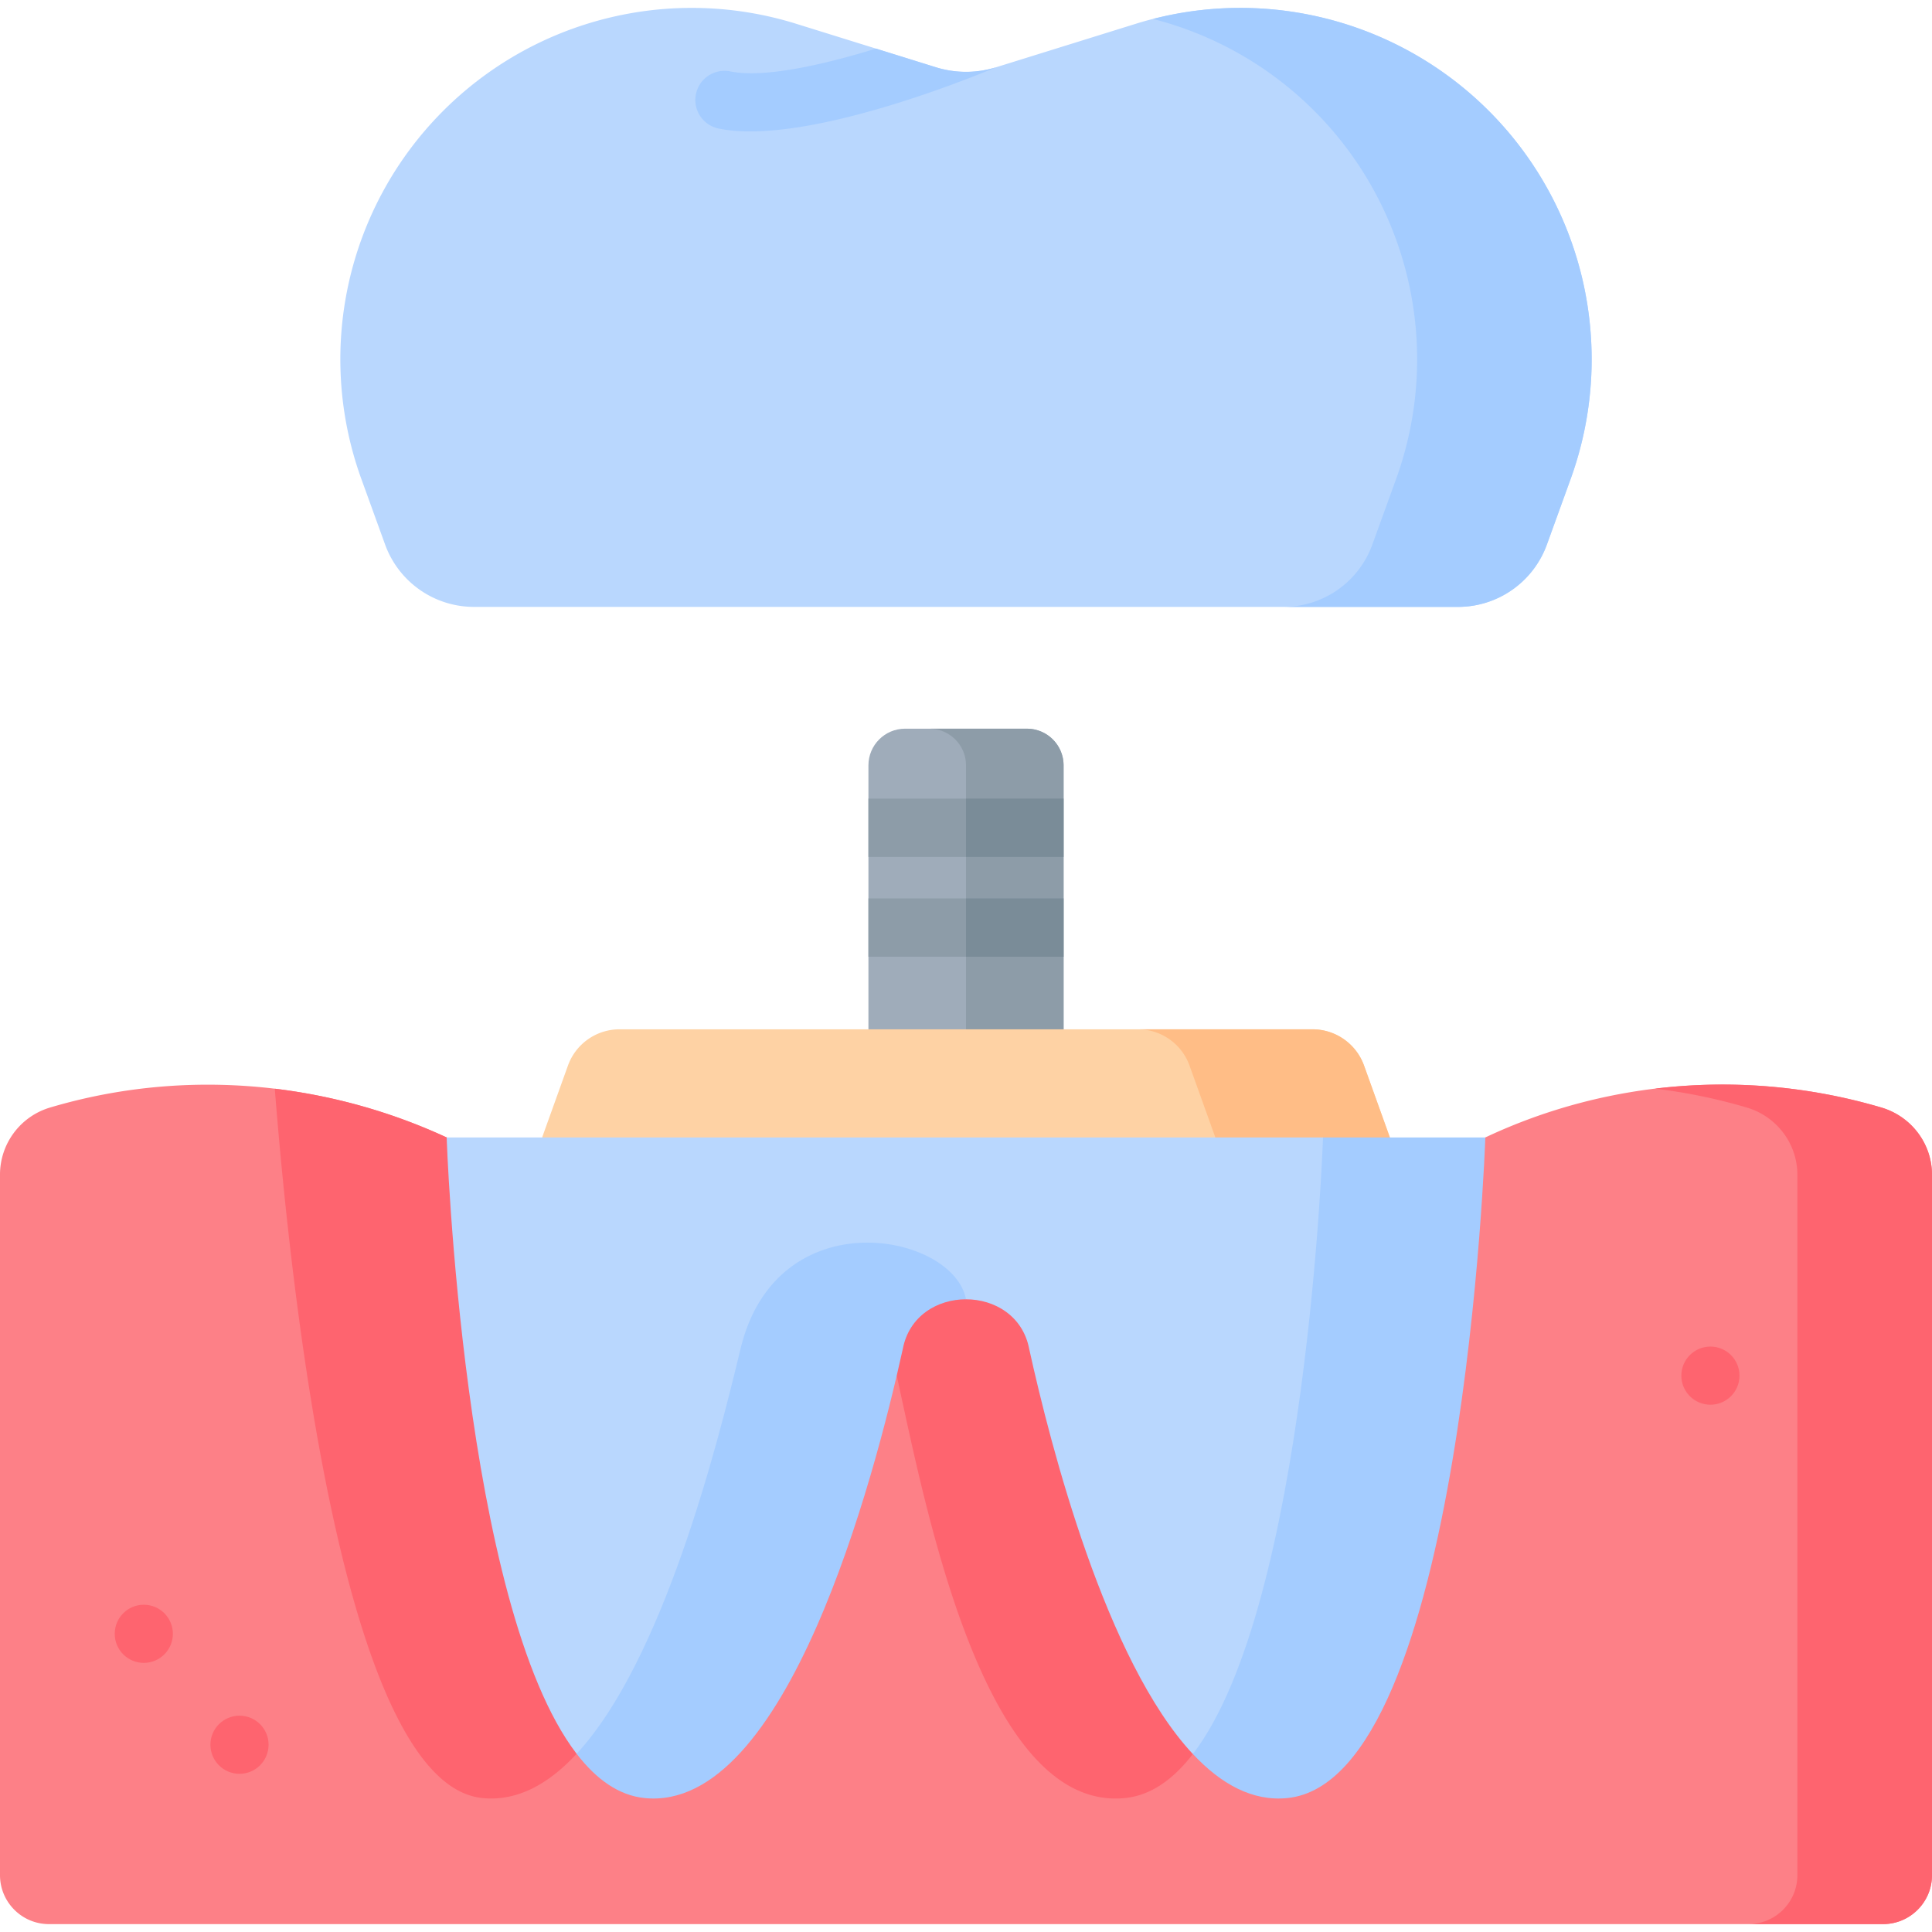<svg xmlns="http://www.w3.org/2000/svg" version="1.1" xmlns:xlink="http://www.w3.org/1999/xlink" width="512" height="512" x="0" y="0" viewBox="0 0 512 512" style="enable-background:new 0 0 512 512" xml:space="preserve" class=""><g><path fill="#9facba" d="M281.858 202.834v69.939L256 281.92l-25.858-9.147v-69.939c0-5.367 4.347-9.725 9.715-9.725h32.286c5.367 0 9.715 4.358 9.715 9.725z" opacity="1" data-original="#9facba" class=""></path><path fill="#8d9ca8" d="M272.138 193.112h-25.859a9.72 9.72 0 0 1 9.721 9.721v69.945l9.111 5.919 16.748-5.919v-69.945a9.72 9.72 0 0 0-9.721-9.721z" opacity="1" data-original="#8d9ca8" class=""></path><path fill="#8d9ca8" d="m256 211.642 25.858 15.453h-51.716v-15.453zM256 238.087l25.858 15.453h-51.716v-15.453z" opacity="1" data-original="#8d9ca8" class=""></path><path fill="#7a8c98" d="M256 211.642h25.858v15.453H256zM256 238.087h25.858v15.453H256z" opacity="1" data-original="#7a8c98"></path><path fill="#fed2a4" d="M143.666 301.439 256 311.699l112.334-10.261-6.848-19.051a14.523 14.523 0 0 0-13.666-9.61H164.179a14.523 14.523 0 0 0-13.666 9.61z" opacity="1" data-original="#fed2a4"></path><path fill="#ffbd86" d="M361.487 282.388a14.523 14.523 0 0 0-13.666-9.61h-46.252a14.522 14.522 0 0 1 13.666 9.61l6.848 19.051 5.088 3.76 41.164-3.76z" opacity="1" data-original="#ffbd86"></path><path fill="#fd8087" d="M512 311.333V496.93c0 7.17-5.81 12.98-12.98 12.98H12.98C5.81 509.91 0 504.1 0 496.93V311.292a18.55 18.55 0 0 1 13.258-17.781c19.388-5.769 39.672-7.376 59.565-4.996a151.594 151.594 0 0 1 45.544 12.918L256 322.335l94.323-14.32 43.309-6.583c32.894-15.504 70.341-18.131 104.934-7.932 7.933 2.339 13.434 9.56 13.434 17.833z" opacity="1" data-original="#fd8087" class=""></path><path fill="#fe646f" d="M512 311.333V496.93c0 7.17-5.81 12.98-12.98 12.98h-35.675c7.17 0 12.98-5.81 12.98-12.98V311.333c0-8.272-5.501-15.494-13.434-17.832a147.894 147.894 0 0 0-24.271-4.996 148.613 148.613 0 0 1 59.946 4.996c7.933 2.338 13.434 9.559 13.434 17.832zM350.323 308.016c-1.648 31.359-11.044 164.376-52.189 168.486-37.601 3.76-52.9-77.511-60.492-111.939l-41.403-7.067c-8.231 34.284-30.792 122.767-68.394 119.007-36.633-3.667-50.675-132.708-55.022-187.987a151.594 151.594 0 0 1 45.544 12.918L256 322.335z" opacity="1" data-original="#fe646f" class=""></path><path fill="#b9d7fe" d="m350.618 301.439 16.047 123.832-50.543 39.566c-23.008-24.614-37.638-81.341-43.371-107.336-1.659-8.782-9.205-13.176-16.751-13.177-15.607-5.552-31.439 1.431-33.59 10.111-27.658 111.571-69.596 110.337-69.596 110.337-30.203-39.351-34.446-163.332-34.446-163.332h232.25z" opacity="1" data-original="#fff9e2" class=""></path><path fill="#a4ccff" d="M256 344.324c-3.317-17.565-50.177-26.804-59.765 13.177-6.204 25.871-20.582 82.597-43.421 107.267 5.206 6.782 11.182 11.054 18.041 11.74 37.602 3.76 60.801-84.578 68.394-119.007 1.659-8.787 9.205-13.178 16.751-13.177zM350.618 301.439s-4.248 124.106-34.494 163.39c7.465 7.986 15.81 12.6 25.021 11.679 46.657-4.667 52.488-175.069 52.488-175.069z" opacity="1" data-original="#fff5c6" class=""></path><path fill="#b9d7fe" d="m416.234 126.941-6.295 17.379a25.059 25.059 0 0 1-23.55 16.514H125.61a25.058 25.058 0 0 1-23.55-16.514l-6.295-17.379a93.132 93.132 0 0 1 21.273-97.146C141.505 5.019 177.736-4.046 210.98 6.297l21.16 6.583 15.885 4.945a26.818 26.818 0 0 0 15.947 0l37.045-11.528a92.9 92.9 0 0 1 27.65-4.203 93.141 93.141 0 0 1 66.292 27.702c25.231 25.568 33.514 63.365 21.275 97.145z" opacity="1" data-original="#fff9e2" class=""></path><path fill="#a4ccff" d="M394.961 29.796a93.149 93.149 0 0 0-66.292-27.702c-7.71 0-15.469.969-23.112 2.93a93.05 93.05 0 0 1 43.152 24.771c25.229 25.569 33.512 63.366 21.273 97.146l-6.297 17.381a25.043 25.043 0 0 1-23.545 16.512h46.252a25.043 25.043 0 0 0 23.545-16.512l6.297-17.381c12.239-33.778 3.956-71.576-21.273-97.145zM263.974 17.824c-4.543 1.926-41.012 16.998-65.159 16.998-3.008 0-5.831-.237-8.375-.762-4.172-.865-6.871-4.945-6.006-9.127.865-4.183 4.965-6.861 9.127-6.006 8.829 1.813 24.446-1.7 38.58-6.047l15.885 4.945a26.83 26.83 0 0 0 15.948-.001z" opacity="1" data-original="#fff5c6" class=""></path><g fill="#fe646f"><circle cx="453.277" cy="364.56" r="7.705" fill="#fe646f" opacity="1" data-original="#fe646f" class=""></circle><circle cx="63.47" cy="462.375" r="7.705" fill="#fe646f" opacity="1" data-original="#fe646f" class=""></circle><circle cx="38.109" cy="432.976" r="7.705" fill="#fe646f" opacity="1" data-original="#fe646f" class=""></circle></g></g></svg>